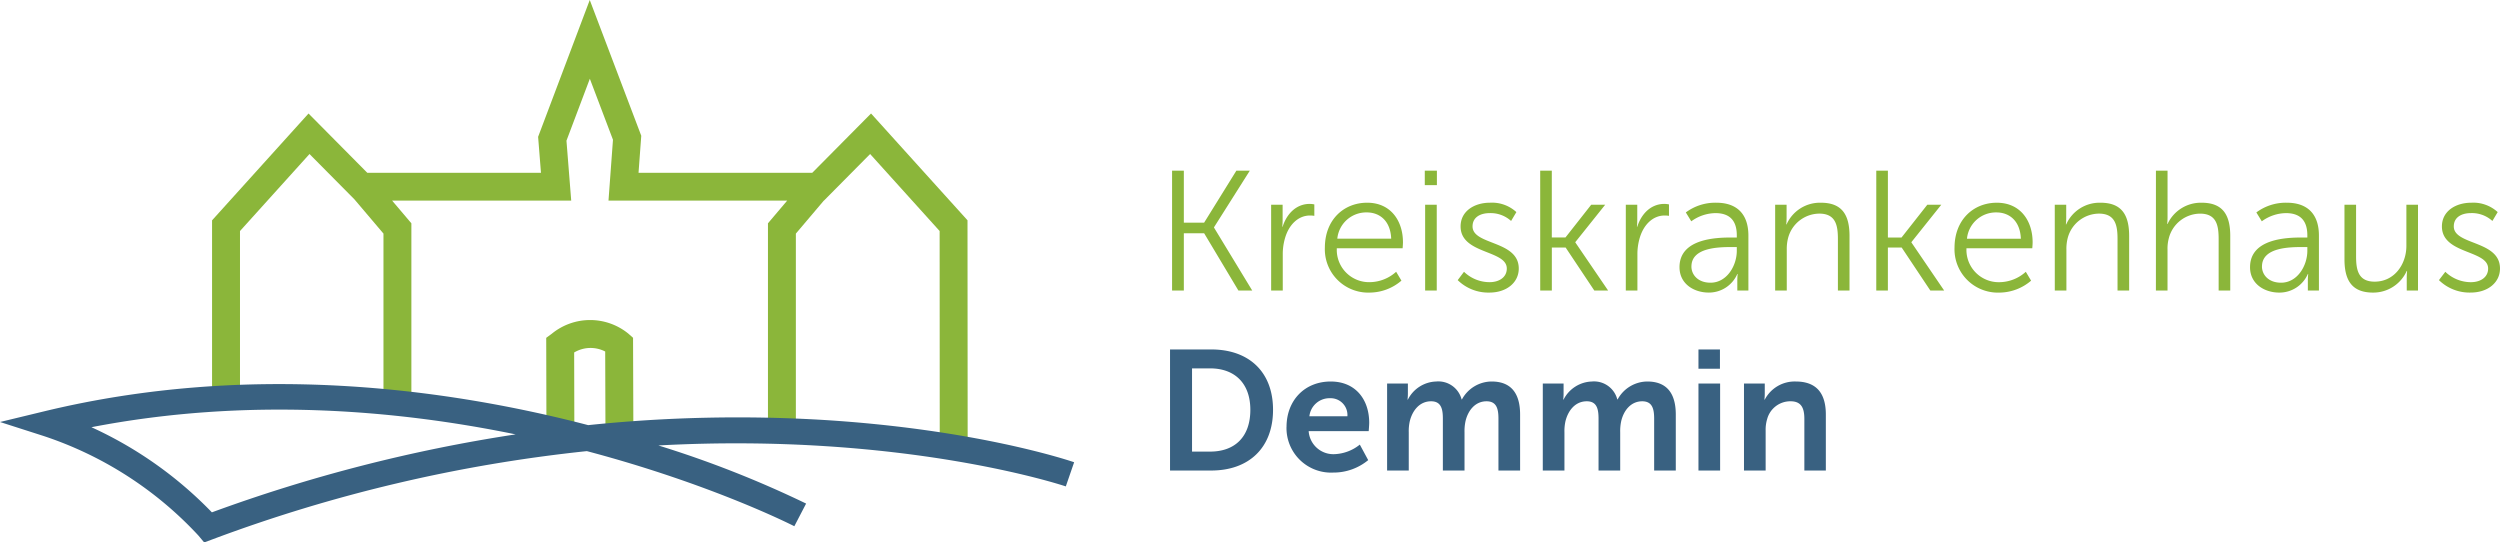 <svg xmlns="http://www.w3.org/2000/svg" width="408.991" height="88.742" viewBox="0 0 408.991 88.742"><defs><style>.a{fill:#396181;}.b{fill:#8bb63a;}</style></defs><g transform="translate(-276.347 -235.352)"><path class="a" d="M467.76,312.327h6.751c6.109,0,10.1-3.682,10.1-9.931s-3.991-9.875-10.1-9.875H467.76Zm3.6-3.1v-13.61h2.956c3.961,0,6.583,2.371,6.583,6.779,0,4.463-2.566,6.835-6.583,6.835Zm15.453-4.013a7.291,7.291,0,0,0,7.122,7.455c.175,0,.35,0,.525-.007a8.893,8.893,0,0,0,5.719-2.036l-1.371-2.539a7.033,7.033,0,0,1-4.1,1.562,4.048,4.048,0,0,1-4.268-3.766h9.82s.084-.948.084-1.367c0-3.766-2.2-6.751-6.3-6.751-4.24,0-7.225,3.069-7.225,7.448m3.738-1.757a3.313,3.313,0,0,1,3.4-2.957,2.745,2.745,0,0,1,2.825,2.664,2.609,2.609,0,0,1-.007.293Zm12.715,8.871h3.543v-6.248a7.46,7.46,0,0,1,.167-1.813c.446-1.814,1.646-3.265,3.487-3.265,1.674,0,1.925,1.311,1.925,2.845v8.48h3.543v-6.247a7.74,7.74,0,0,1,.167-1.841c.418-1.786,1.618-3.237,3.431-3.237,1.646,0,1.953,1.227,1.953,2.845v8.48h3.543v-9.15c0-3.738-1.7-5.412-4.659-5.412a5.563,5.563,0,0,0-4.854,2.929h-.058a3.927,3.927,0,0,0-4.157-2.929,5.379,5.379,0,0,0-4.631,2.957h-.056a8.6,8.6,0,0,0,.056-.976V298.1h-3.4Zm25.469,0h3.543v-6.248a7.463,7.463,0,0,1,.167-1.813c.446-1.814,1.646-3.265,3.487-3.265,1.674,0,1.925,1.311,1.925,2.845v8.48h3.543v-6.247a7.74,7.74,0,0,1,.167-1.841c.419-1.786,1.618-3.237,3.431-3.237,1.646,0,1.956,1.228,1.956,2.846v8.48h3.54v-9.15c0-3.738-1.7-5.412-4.659-5.412a5.563,5.563,0,0,0-4.854,2.929h-.056a3.927,3.927,0,0,0-4.157-2.929,5.379,5.379,0,0,0-4.631,2.957h-.056a8.593,8.593,0,0,0,.056-.976V298.1h-3.4Zm25.468-16.654h3.515v-3.152h-3.515Zm0,16.654h3.543V298.1h-3.543Zm7.448,0H565.2V305.8a6.017,6.017,0,0,1,.251-1.9,3.927,3.927,0,0,1,3.822-2.9c1.813,0,2.26,1.172,2.26,2.9v8.426h3.515v-9.15c0-3.766-1.785-5.412-4.938-5.412a5.517,5.517,0,0,0-5.05,2.957H565a8.607,8.607,0,0,0,.056-.976V298.1h-3.4Z"/><path class="b" d="M468.094,282.881h1.925v-9.373h3.32l5.607,9.373h2.26l-6.25-10.294v-.056l5.858-9.262h-2.2l-5.276,8.509h-3.319V263.27h-1.925Zm16.208,0h1.9v-5.914a9.3,9.3,0,0,1,.392-2.734c.614-2.064,2.092-3.626,4.073-3.626a4.679,4.679,0,0,1,.7.056v-1.87a3.8,3.8,0,0,0-.753-.084c-2.2,0-3.766,1.618-4.435,3.738h-.056s.056-.5.056-1.116v-2.482H484.3Zm8.787-7a7.093,7.093,0,0,0,6.839,7.337q.249.009.5,0a8.04,8.04,0,0,0,5.188-1.955l-.865-1.451a6.527,6.527,0,0,1-4.268,1.7,5.284,5.284,0,0,1-5.443-5.12c0-.143,0-.286,0-.429H505.81s.056-.642.056-.976c0-3.487-1.981-6.472-5.858-6.472-3.794,0-6.918,2.762-6.918,7.365m2.036-1.478a4.757,4.757,0,0,1,4.826-4.3c2.092,0,3.878,1.367,3.989,4.3Zm14.311-8.759h1.981v-2.371h-1.982Zm.057,17.238h1.9V268.849h-1.9Zm5.328-1.7a7.15,7.15,0,0,0,5.189,2.036c2.818,0,4.8-1.646,4.8-3.933,0-4.631-7.56-3.794-7.56-6.89,0-1.562,1.367-2.176,2.79-2.176a4.974,4.974,0,0,1,3.515,1.283l.865-1.451a5.892,5.892,0,0,0-4.327-1.536c-2.539,0-4.8,1.367-4.8,3.878,0,4.575,7.56,3.822,7.56,6.89,0,1.478-1.311,2.232-2.818,2.232a6.026,6.026,0,0,1-4.184-1.7Zm13.5,1.7h1.9v-7.03h2.26l4.687,7.03h2.26l-5.362-7.867v-.056l4.882-6.109h-2.288l-4.212,5.356h-2.232V263.27h-1.9Zm14,0h1.9v-5.914a9.268,9.268,0,0,1,.391-2.734c.614-2.064,2.092-3.626,4.073-3.626a4.678,4.678,0,0,1,.7.056v-1.87a3.8,3.8,0,0,0-.753-.084c-2.2,0-3.766,1.618-4.435,3.738h-.056s.056-.5.056-1.116v-2.482h-1.874Zm8.787-3.822c0,2.79,2.427,4.157,4.77,4.157a5.067,5.067,0,0,0,4.687-3.041h.056a11.187,11.187,0,0,0-.056,1.172v1.534h1.813V273.9c0-3.515-1.869-5.384-5.244-5.384a8.056,8.056,0,0,0-4.993,1.59l.893,1.451a6.835,6.835,0,0,1,3.959-1.339c2.009,0,3.487.921,3.487,3.626v.363H559.7c-2.427,0-8.592.112-8.592,4.854m1.953-.112c0-3.1,4.408-3.18,6.611-3.18h.809v.614c0,2.427-1.618,5.217-4.3,5.217-2.092,0-3.124-1.339-3.124-2.65m13.7,3.933h1.9v-6.723a6.993,6.993,0,0,1,.223-1.9,5.332,5.332,0,0,1,5.1-3.961c2.706,0,3.041,1.953,3.041,4.157v8.427h1.9v-8.927c0-3.459-1.227-5.44-4.687-5.44a5.972,5.972,0,0,0-5.607,3.543h-.056s.056-.5.056-1.116v-2.092h-1.871Zm16.542,0h1.9v-7.03h2.26l4.687,7.03h2.26l-5.356-7.867v-.056l4.882-6.109h-2.288l-4.212,5.356H585.2V263.27h-1.9Zm12.8-7a7.093,7.093,0,0,0,6.839,7.337q.249.009.5,0a8.046,8.046,0,0,0,5.189-1.953l-.865-1.451a6.527,6.527,0,0,1-4.268,1.7,5.284,5.284,0,0,1-5.444-5.119c0-.144,0-.288,0-.432H608.82s.056-.642.056-.976c0-3.487-1.981-6.472-5.858-6.472-3.794,0-6.918,2.762-6.918,7.365m2.036-1.478a4.757,4.757,0,0,1,4.826-4.3c2.092,0,3.878,1.367,3.989,4.3Zm14.367,8.48h1.9v-6.724a7,7,0,0,1,.223-1.9,5.333,5.333,0,0,1,5.1-3.961c2.706,0,3.041,1.953,3.041,4.157v8.427h1.9v-8.927c0-3.459-1.227-5.44-4.687-5.44a5.972,5.972,0,0,0-5.607,3.543h-.056s.056-.5.056-1.116v-2.092H612.5Zm16.542,0h1.9v-6.724a6.547,6.547,0,0,1,.223-1.869,5.327,5.327,0,0,1,5.1-3.989c2.706,0,3.041,1.953,3.041,4.157v8.424h1.9v-8.927c0-3.459-1.227-5.44-4.687-5.44A6.008,6.008,0,0,0,630.948,272h-.054a11.427,11.427,0,0,0,.056-1.144v-7.588h-1.9Zm15.4-3.822c0,2.79,2.427,4.157,4.77,4.157a5.067,5.067,0,0,0,4.687-3.041h.056a11.187,11.187,0,0,0-.056,1.172v1.533h1.813V273.9c0-3.515-1.869-5.384-5.244-5.384a8.056,8.056,0,0,0-4.993,1.59l.893,1.451a6.826,6.826,0,0,1,3.961-1.339c2.009,0,3.487.921,3.487,3.626v.363h-.781c-2.427,0-8.592.112-8.592,4.854m1.953-.112c0-3.1,4.408-3.18,6.611-3.18h.809v.614c0,2.427-1.618,5.217-4.3,5.217-2.092,0-3.124-1.339-3.124-2.65m13.5-1.172c0,3.654,1.395,5.44,4.687,5.44a6,6,0,0,0,5.5-3.543h.056s-.056.5-.056,1.116v2.092h1.841V268.849h-1.9v6.723c0,3.041-1.981,5.858-5.189,5.858-2.706,0-3.041-1.953-3.041-4.157v-8.424h-1.9Zm15.454,3.4a7.15,7.15,0,0,0,5.189,2.036c2.818,0,4.8-1.646,4.8-3.933,0-4.631-7.56-3.794-7.56-6.89,0-1.562,1.367-2.176,2.79-2.176a4.973,4.973,0,0,1,3.526,1.286l.865-1.451a5.9,5.9,0,0,0-4.324-1.534c-2.539,0-4.8,1.367-4.8,3.878,0,4.575,7.56,3.822,7.56,6.89,0,1.478-1.311,2.232-2.818,2.232a6.026,6.026,0,0,1-4.184-1.7Z"/><path class="b" d="M377.681,306.574H375.4l-.045-13.716a5.233,5.233,0,0,0-5.077.158l.032,13.488-4.566.011-.038-15.893.931-.687a9.9,9.9,0,0,1,12.508,0l.767.679.054,15.889Z"/><path class="b" d="M434.628,271.393l-15.781-17.475-9.616,9.7H380.809l.446-6.055-8.426-22.211-8.449,22.384.468,5.886H336.437l-9.616-9.7L311.039,271.4v29.049h4.57v-27.3l11.371-12.6,7.344,7.41,4.757,5.606v28.121h4.566l0-29.8-3.151-3.715h29.3l-.778-9.8,3.825-10.136,3.785,9.984-.733,9.948h29.238l-3.151,3.718v34.683h4.566V273.568l4.572-5.394h.02l7.557-7.626,11.372,12.6.017,34.611h4.567Z"/><path class="a" d="M309.754,324.094l-.951-1.132a60.417,60.417,0,0,0-25.372-16.3l-7.084-2.272,7.231-1.748c33.549-8.109,65.736-3.8,88.995,2.26a236.192,236.192,0,0,1,38.4-.854c25.257,1.55,40.463,6.707,41.1,6.926l-1.363,3.954c-.4-.138-26.645-8.876-66.653-6.7a172.843,172.843,0,0,1,24.167,9.506l-1.928,3.707c-.274-.139-13.456-6.863-33.938-12.287a248.6,248.6,0,0,0-61.221,14.422ZM291.3,305.24a64.733,64.733,0,0,1,19.71,13.93A255.863,255.863,0,0,1,360.7,306.414c-19.665-4.042-43.973-6.09-69.394-1.174"/></g></svg>